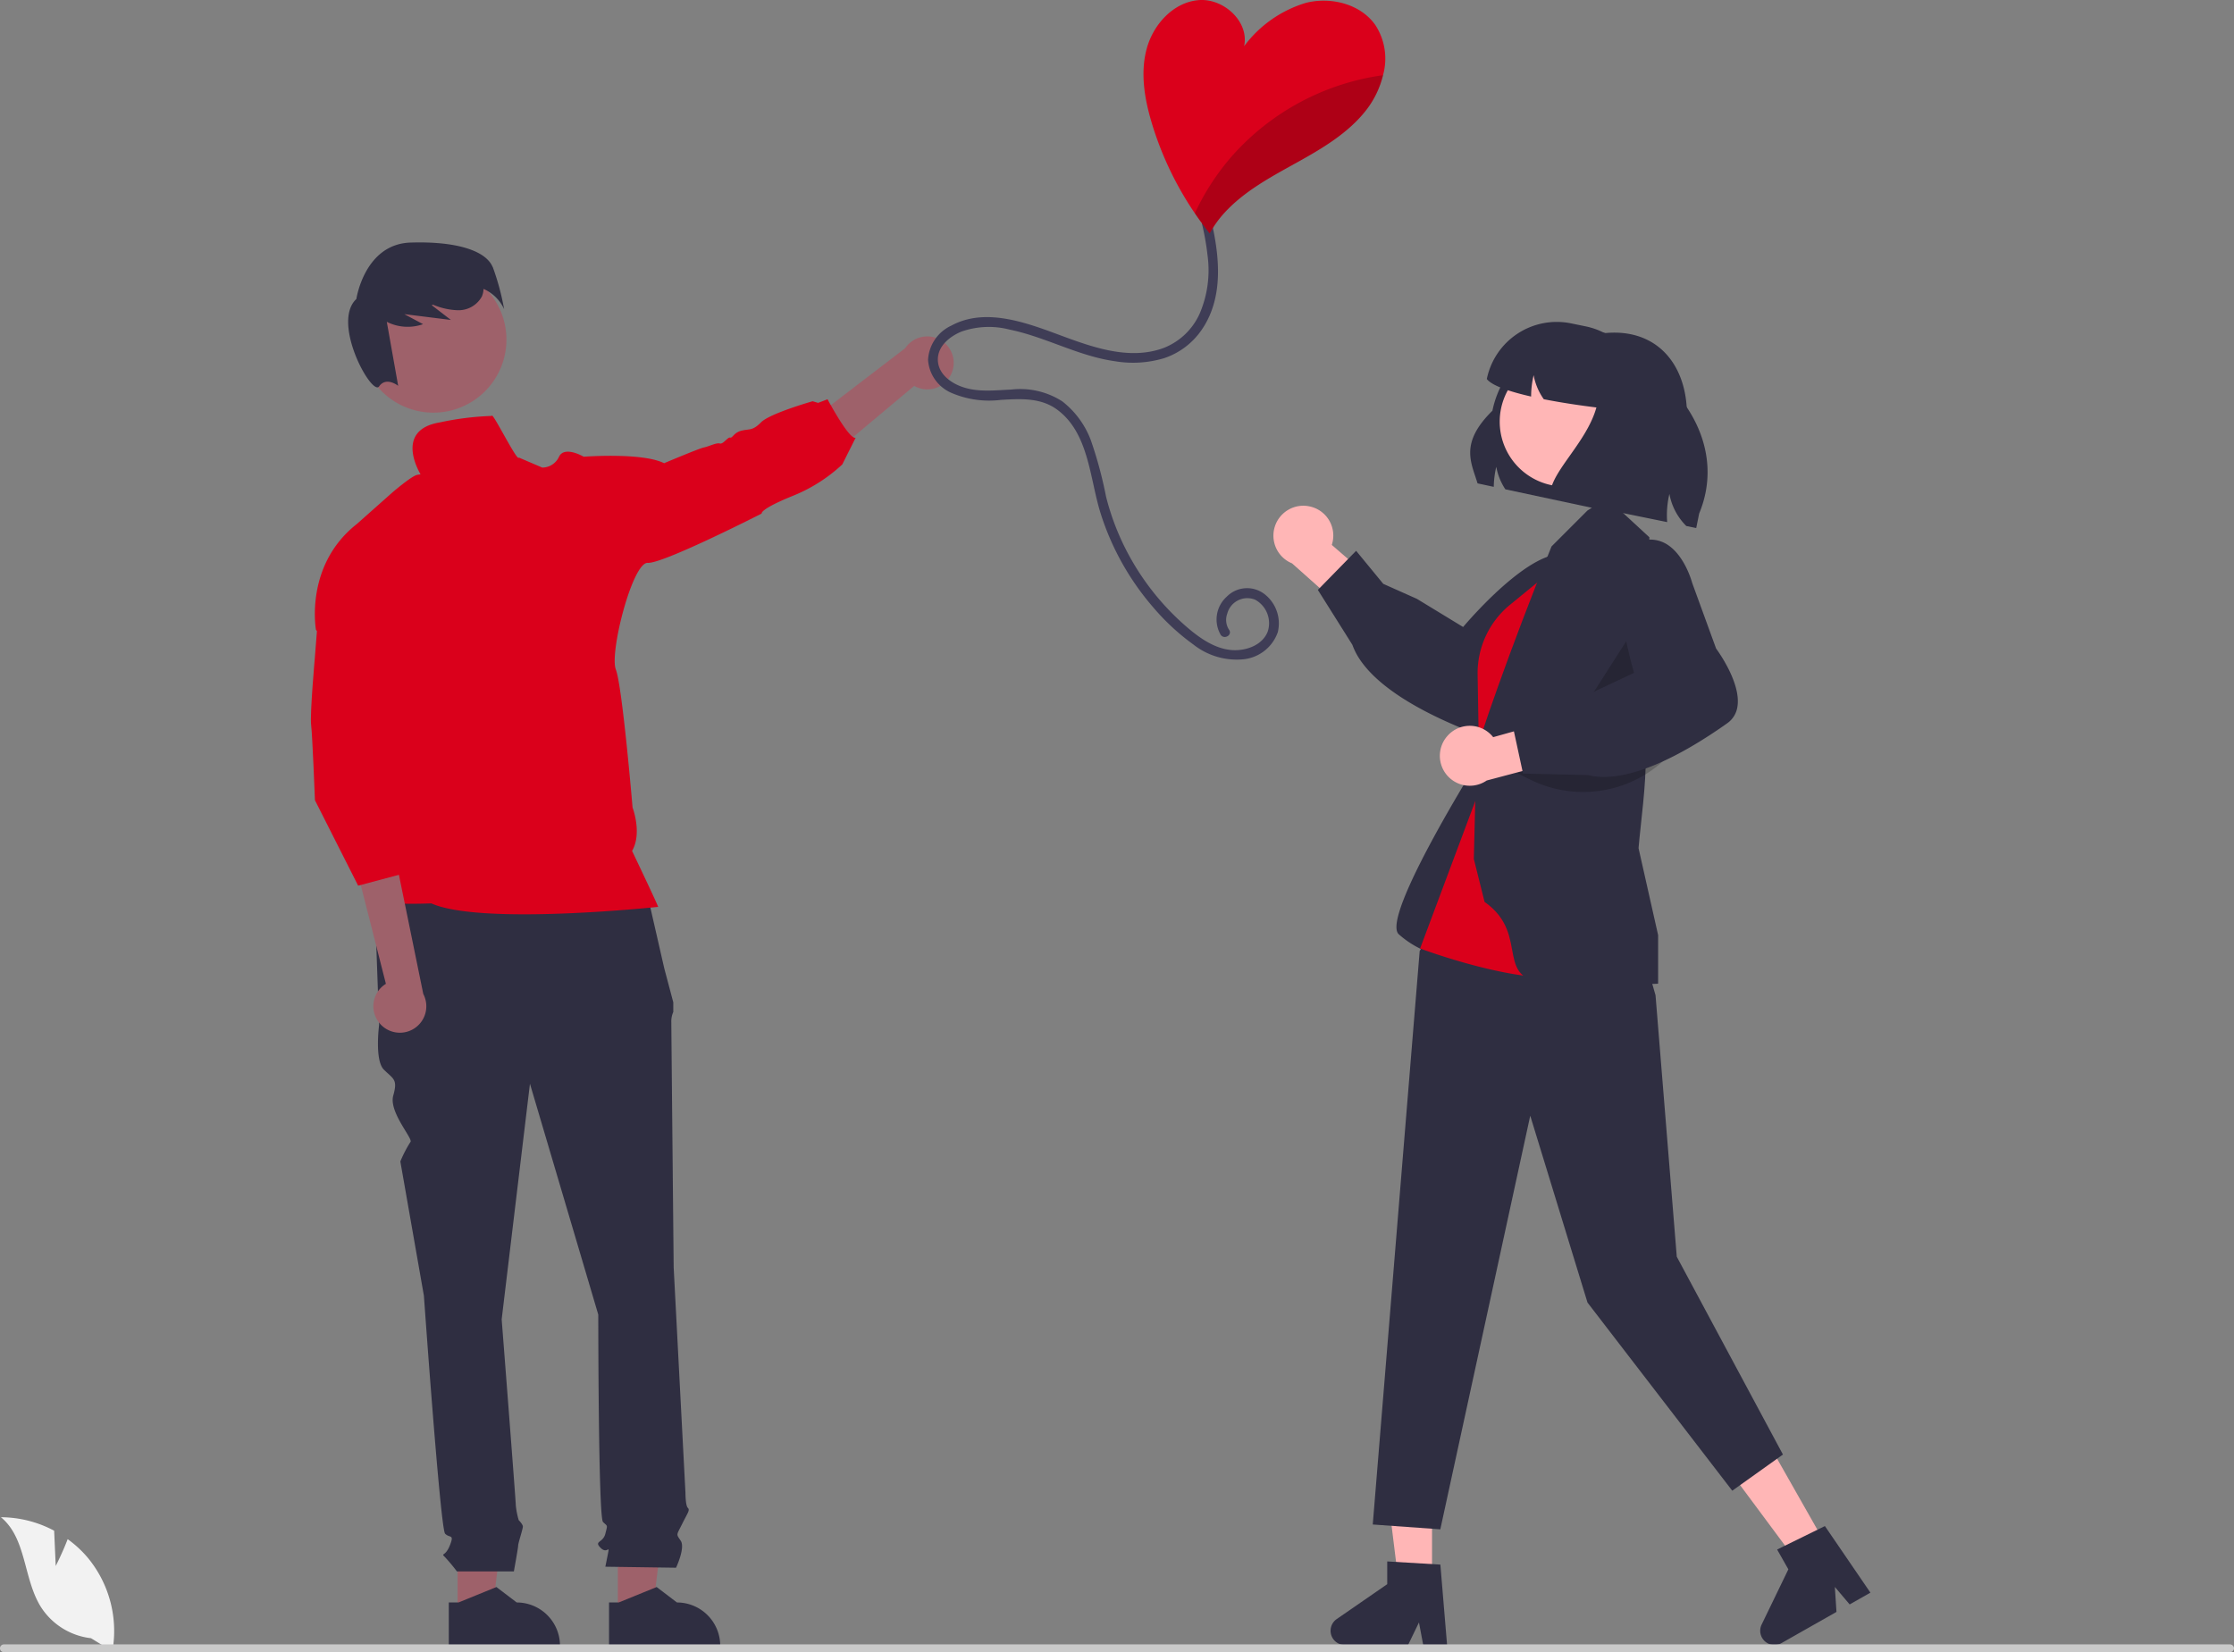 <svg xmlns="http://www.w3.org/2000/svg" xmlns:xlink="http://www.w3.org/1999/xlink" width="274.956" height="203.378" viewBox="0 0 274.956 203.378"><rect x="0" y="0" width="274.956" height="203.378" fill="#808080" stroke="none"/><defs><clipPath id="a"><rect width="274.956" height="203.378" fill="none"/></clipPath><clipPath id="c"><rect width="8.155" height="10.882" fill="none"/></clipPath><clipPath id="d"><rect width="19.341" height="5.08" fill="none"/></clipPath><clipPath id="e"><rect width="23.161" height="19.467" fill="none"/></clipPath></defs><g transform="translate(-361.086 -2012.811)"><g transform="translate(361.086 2012.811)"><g clip-path="url(#a)"><path d="M140.259,470.306H144.5l2.019-16.373h-6.265Z" transform="translate(-83.939 -271.66)" fill="#9e616a"/><g clip-path="url(#a)"><path d="M137.563,488.43h1.195l4.665-1.9,2.5,1.9h0a5.328,5.328,0,0,1,5.327,5.327v.173H137.563Z" transform="translate(-82.326 -291.17)" fill="#2f2e41"/><path d="M189.372,470.306h4.245l2.019-16.373h-6.265Z" transform="translate(-113.331 -271.66)" fill="#9e616a"/><path d="M186.676,488.43h1.195l4.665-1.9,2.5,1.9h0a5.328,5.328,0,0,1,5.327,5.327v.173H186.676Z" transform="translate(-111.718 -291.17)" fill="#2f2e41"/><path d="M148.116,271.565l-33.352.87.58,16.241s-.58,4.35.58,5.51,1.74,1.16,1.16,3.19,2.485,5.346,2.113,5.718a15.006,15.006,0,0,0-1.242,2.4l2.9,16.531s2.03,28.711,2.61,29.291,1.16,0,.58,1.45-1.16.87-.58,1.45a21.427,21.427,0,0,1,1.45,1.74h7.012s.529-2.9.529-3.19.58-2.03.58-2.32-.513-.8-.513-.8a9.562,9.562,0,0,1-.357-1.808c0-.58-1.74-22.911-1.74-22.911l3.48-29,8.41,28.421s0,24.941.58,25.521.58.29.29,1.45-1.45.87-.58,1.74,1.16-.58.87.87l-.29,1.45,8.7.124s1.16-2.445.58-3.315-.545-.632.162-2.056,1-1.714.708-2-.29-1.833-.29-1.833l-1.45-27.749s-.29-29.291-.29-30.161a2.89,2.89,0,0,1,.241-1.3V285.9l-1.111-4.184Z" transform="translate(-68.681 -162.52)" fill="#2f2e41"/><path d="M262.123,107.514a3.239,3.239,0,0,1-4.143,1.951,3.277,3.277,0,0,1-.518-.24l-14.477,12.129-.787-5.929,14.16-10.84a3.256,3.256,0,0,1,5.766,2.928Z" transform="translate(-144.945 -61.723)" fill="#9e616a"/><path d="M119.443,81.727a8.99,8.99,0,1,1-8.991,8.991,8.991,8.991,0,0,1,8.991-8.991" transform="translate(-66.101 -48.91)" fill="#9e616a"/><path d="M124.493,77.335c-.837-1.995-4.424-3.179-10.1-3s-6.67,6.947-6.67,6.947c-3.126,2.914,1.921,12.012,2.8,10.758s2.346-.069,2.346-.069l-1.4-7.881a5.673,5.673,0,0,0,4.463.288l-2.306-1.233,5.733.714-2.364-1.819.172-.058a8.4,8.4,0,0,0,3,.68,3.275,3.275,0,0,0,2.992-1.668,2.466,2.466,0,0,0,.214-.954,4.988,4.988,0,0,1,2.535,2.487,30.707,30.707,0,0,0-1.4-5.19" transform="translate(-63.863 -44.475)" fill="#2f2e41"/><path d="M118.294,124.453a35.84,35.84,0,0,0-6.425.8c-5.766.972-2.313,6.451-2.313,6.451s.261-.133-.446,0-3.116,2.217-3.116,2.217l-4.309,3.827c-6.493,5.1-5.039,13.046-5.039,13.046l9.468,9.529-4.148,19.117s1.763,2.839.851,4.112,8.031.907,8.031.907c6.172,2.751,27.915.426,27.915.426-.3-.787-3.212-6.886-3.212-6.886,1.265-2.184.06-5.34.06-5.34s-1.257-14.93-2.06-16.994,2.056-13.246,3.935-13.126,14.018-6.071,14.018-6.071-.305-.485,3.7-2.124a19.644,19.644,0,0,0,6.22-3.923l1.646-3.289c-.791.306-3.461-4.73-3.461-4.73l-1.164.444-.675-.2s-5.264,1.5-6.34,2.59-1.438.787-2.409,1.032-1.092.928-1.4.851-.847.847-1.273.727-1.337.365-1.943.485-4.915,1.943-4.915,1.943c-2.666-1.349-9.894-.8-9.894-.8s-2.365-1.393-3.036,0a2.285,2.285,0,0,1-2.06,1.337l-2.883-1.233c-.167.612-3.312-5.763-3.329-5.129" transform="translate(-57.756 -73.253)" fill="#da001b"/><path d="M111.474,282.587a3.238,3.238,0,0,1,.723-4.913l-4.084-16.057,5.584,2.14,3.1,15.163a3.256,3.256,0,0,1-5.326,3.667" transform="translate(-64.701 -156.567)" fill="#9e616a"/><path d="M96.281,185.508l-.5,6.412s-.627,7.044-.463,8.347.47,9.258.47,9.258l5.316,10.516,6.023-1.606-.361-4.933.361,4.531.8-4.015-2.008-6.826,1.2-2.409-.608-8.087Z" transform="translate(-57.025 -111.019)" fill="#da001b"/><path d="M451.557,120.353l1.988.426a11.468,11.468,0,0,1,.309-2.469,7.414,7.414,0,0,0,1.119,2.774l11.4,2.435,10.949-11.555c.017-5.777-3.191-10.168-8.944-10.168-.347,0-.706.017-1.07.05a12.166,12.166,0,0,0-13.928,9.562c-4.077,4.015-2.6,6.375-1.83,8.944" transform="translate(-269.696 -60.85)" fill="#2f2e41"/><path d="M429.842,460.941h-4.137l-1.968-15.956h6.105Z" transform="translate(-253.589 -266.305)" fill="#ffb6b6"/><path d="M422.181,488.955h-2.936l-.524-2.771-1.342,2.771h-7.786a1.75,1.75,0,0,1-.994-3.19l6.217-4.294v-2.8l6.54.39Z" transform="translate(-244.078 -286.463)" fill="#2f2e41"/><path d="M539.99,452.824l-3.6,2.041-9.586-12.907,5.31-3.013Z" transform="translate(-315.271 -262.691)" fill="#ffb6b6"/><path d="M553.09,476.028l-2.553,1.449-1.823-2.152.2,3.073-6.772,3.842a1.75,1.75,0,0,1-2.439-2.284l3.289-6.8-1.382-2.437,5.88-2.888Z" transform="translate(-322.885 -279.976)" fill="#2f2e41"/><path d="M394.546,155.087a3.663,3.663,0,0,1,2.953,4.779l6.33,5.479L401.438,170l-8.831-7.863a3.684,3.684,0,0,1,1.939-7.054" transform="translate(-233.585 -92.788)" fill="#ffb6b6"/><path d="M408.177,180.405l-4.234-6.736,4.708-4.813,3.343,4.068,4.142,1.848,5.684,3.463c1.13-1.33,9.84-11.336,13.726-8.455a3.914,3.914,0,0,1,1.685,2.8c.275,2.679-2.126,5.4-2.217,5.5l-5.134,6.925c-.159.435-1.858,4.919-4.509,6.126a3.015,3.015,0,0,1-2.423.08c-7.024-2.739-11.756-5.827-13.868-9.025a8.13,8.13,0,0,1-.9-1.788" transform="translate(-241.743 -101.053)" fill="#2f2e41"/><path d="M438.261,232.631S426.1,252.006,428.3,254.21a11.766,11.766,0,0,0,5.633,2.782l7.589-9.834Z" transform="translate(-256.161 -139.22)" fill="#2f2e41"/><path d="M462.05,166.73l-5.733,3.878a14.788,14.788,0,0,0-5.761,16.87l1.614,4.906Z" transform="translate(-269.195 -99.781)" fill="#2f2e41"/><path d="M454.806,264.707l.767,2.669,2.615,32.192,13.066,24.351-6.236,4.454L447.2,305.211l-7.047-23-11.068,50.914-8.315-.594,5.775-70.591L437.5,242.071Z" transform="translate(-251.814 -144.869)" fill="#2f2e41"/><path d="M454.329,169.159l-7.979,6.521a10.868,10.868,0,0,0-3.989,8.6l.238,14.16-7.316,19.552s19.833,7.492,22.478.881-3.432-49.71-3.432-49.71" transform="translate(-260.499 -101.235)" fill="#da001b"/><path d="M453.071,202.383l-1.322-5.289.323-13.16c.026-.765,4.1-12.666,9.238-25.307l4.419-4.419,2.382-1.55,5.244,4.84s-.667,13.25-.451,26.814c.06,3.752-.6,8.135-.881,11.459l2.409,10.706v5.959l-.157.032c-.157.031-2.571-.043-12.479-.043-8.209,0-2.744-5.821-8.726-10.043" transform="translate(-270.353 -91.36)" fill="#2f2e41"/><g transform="translate(193.83 77.955)" opacity="0.2" style="isolation:isolate"><g clip-path="url(#c)"><path d="M489.664,194.141l1.205,7.518-8.154,3.364Z" transform="translate(-482.715 -194.14)"/></g></g><path d="M467.667,109.382a7.983,7.983,0,1,1-7.983,7.983,7.983,7.983,0,0,1,7.983-7.983" transform="translate(-275.102 -65.461)" fill="#ffb6b6"/><g transform="translate(186.602 92.412)" opacity="0.2" style="isolation:isolate"><g clip-path="url(#d)"><path d="M484.055,230.143h0a14.664,14.664,0,0,1-17.6,3.558l-1.738-.86Z" transform="translate(-464.714 -230.143)"/></g></g><path d="M442.282,222.446a3.663,3.663,0,0,1,5.615.169l8.061-2.263,2.57,4.563L447.1,227.952a3.684,3.684,0,0,1-4.818-5.506Z" transform="translate(-264.12 -131.872)" fill="#ffb6b6"/><path d="M472.67,194.4l-7.954-.179-1.422-6.58,5.237-.548,3.824-2.438,6.023-2.834c-.487-1.676-4.037-14.458.509-16.113a3.911,3.911,0,0,1,3.268.139c2.386,1.247,3.337,4.751,3.371,4.883l2.95,8.1c.275.373,3.081,4.262,2.627,7.138a3.014,3.014,0,0,1-1.269,2.066c-6.156,4.352-11.341,6.6-15.173,6.6a8.122,8.122,0,0,1-1.99-.232" transform="translate(-277.262 -98.994)" fill="#2f2e41"/><path d="M455.724,105.712c.639.831,2.841,1.566,5.456,2.16,0-.054,0-.109,0-.163a11.45,11.45,0,0,1,.309-2.469,7.413,7.413,0,0,0,1.12,2.774c.042.063.083.125.13.188,2.243.443,4.616.785,6.475,1.015-1.279,4.6-6.179,8.38-5.648,11.179l14.358,2.932a11.253,11.253,0,0,1,.275-3.467,7.463,7.463,0,0,0,2.08,3.948l1.22.251.363-1.792c3.15-7.565-1.241-15.311-8.434-19.317a8.745,8.745,0,0,0-5.539-3.718l-1.793-.368a8.786,8.786,0,0,0-10.369,6.847h0" transform="translate(-272.732 -59.059)" fill="#2f2e41"/><path d="M7.03,471.134l-.194-4.35a14.047,14.047,0,0,0-6.552-1.658c3.147,2.573,2.753,7.532,4.887,10.992a8.448,8.448,0,0,0,6.2,3.9L14,481.635a14.159,14.159,0,0,0-2.984-11.473A13.673,13.673,0,0,0,8.5,467.826c-.631,1.663-1.473,3.307-1.473,3.307" transform="translate(-0.171 -278.359)" fill="#f2f2f2"/><path d="M.475,505.068h274a.478.478,0,0,0,0-.956H.475a.478.478,0,0,0,0,.956" transform="translate(0 -301.69)" fill="#cacaca"/><path d="M319.365,67.41c.993,4.365,1.466,9.313-1.184,13.219a9.079,9.079,0,0,1-4.7,3.558,13.332,13.332,0,0,1-5.985.367c-4.52-.626-8.536-2.98-12.981-3.894a10.165,10.165,0,0,0-5.932.24c-1.415.581-2.9,1.751-2.912,3.419-.007,1.713,1.481,2.85,2.96,3.377,1.974.7,4.026.431,6.074.342a9.576,9.576,0,0,1,6.286,1.455,10.939,10.939,0,0,1,3.494,4.737,50.48,50.48,0,0,1,1.884,6.97,30.934,30.934,0,0,0,2.221,6.074,31.461,31.461,0,0,0,7.687,9.964c1.582,1.361,3.5,2.748,5.663,2.873,1.667.1,3.692-.6,4.334-2.292a3.29,3.29,0,0,0-1.54-3.907,2.55,2.55,0,0,0-3.444,1.718,2.2,2.2,0,0,0,.229,1.983c.433.646-.61,1.249-1.04.608a3.768,3.768,0,0,1,.747-4.684,3.508,3.508,0,0,1,4.617-.344,4.562,4.562,0,0,1,1.668,4.714,5.019,5.019,0,0,1-4.154,3.325,8.579,8.579,0,0,1-6.222-1.8,27.886,27.886,0,0,1-4.926-4.551,32.7,32.7,0,0,1-6.523-11.664c-1.327-4.249-1.423-9.862-5.362-12.731-2.028-1.476-4.512-1.313-6.888-1.177a11.766,11.766,0,0,1-6.07-.852,4.769,4.769,0,0,1-2.9-4.077,4.931,4.931,0,0,1,2.852-4.207c4.115-2.241,9.057-.434,13.1,1.063,4.066,1.506,8.707,3.273,13.028,1.688a8.082,8.082,0,0,0,4.464-4.266,13.551,13.551,0,0,0,.954-7.144,31.269,31.269,0,0,0-.663-3.787C318.031,66.975,319.193,66.653,319.365,67.41Z" transform="translate(-170.243 -40.084)" fill="#3f3d56"/><path d="M351.491,15.082a40.5,40.5,0,0,0,5.324,11.179q.867,1.265,1.823,2.465a13.048,13.048,0,0,1,1.787-2.5c2.429-2.67,5.686-4.417,8.846-6.168s6.368-3.63,8.6-6.469a11.4,11.4,0,0,0,2.1-4.333,7.571,7.571,0,0,0-.936-6.16C377.226.5,373.608-.414,370.532.337a14.791,14.791,0,0,0-7.657,5.349c.655-3.02-2.53-5.935-5.61-5.67s-5.549,2.959-6.368,5.939-.289,6.164.594,9.127" transform="translate(-209.752 0)" fill="#da001b"/><g transform="translate(147.063 9.26)" opacity="0.2"><g clip-path="url(#e)"><path d="M366.246,40.062q.867,1.265,1.823,2.465a13.048,13.048,0,0,1,1.787-2.5c2.429-2.67,5.686-4.417,8.846-6.168s6.368-3.63,8.6-6.469a11.408,11.408,0,0,0,2.1-4.333,30.424,30.424,0,0,0-18.431,9.778,29.6,29.6,0,0,0-4.73,7.224" transform="translate(-366.246 -23.061)"/></g></g></g></g></g></g></svg>